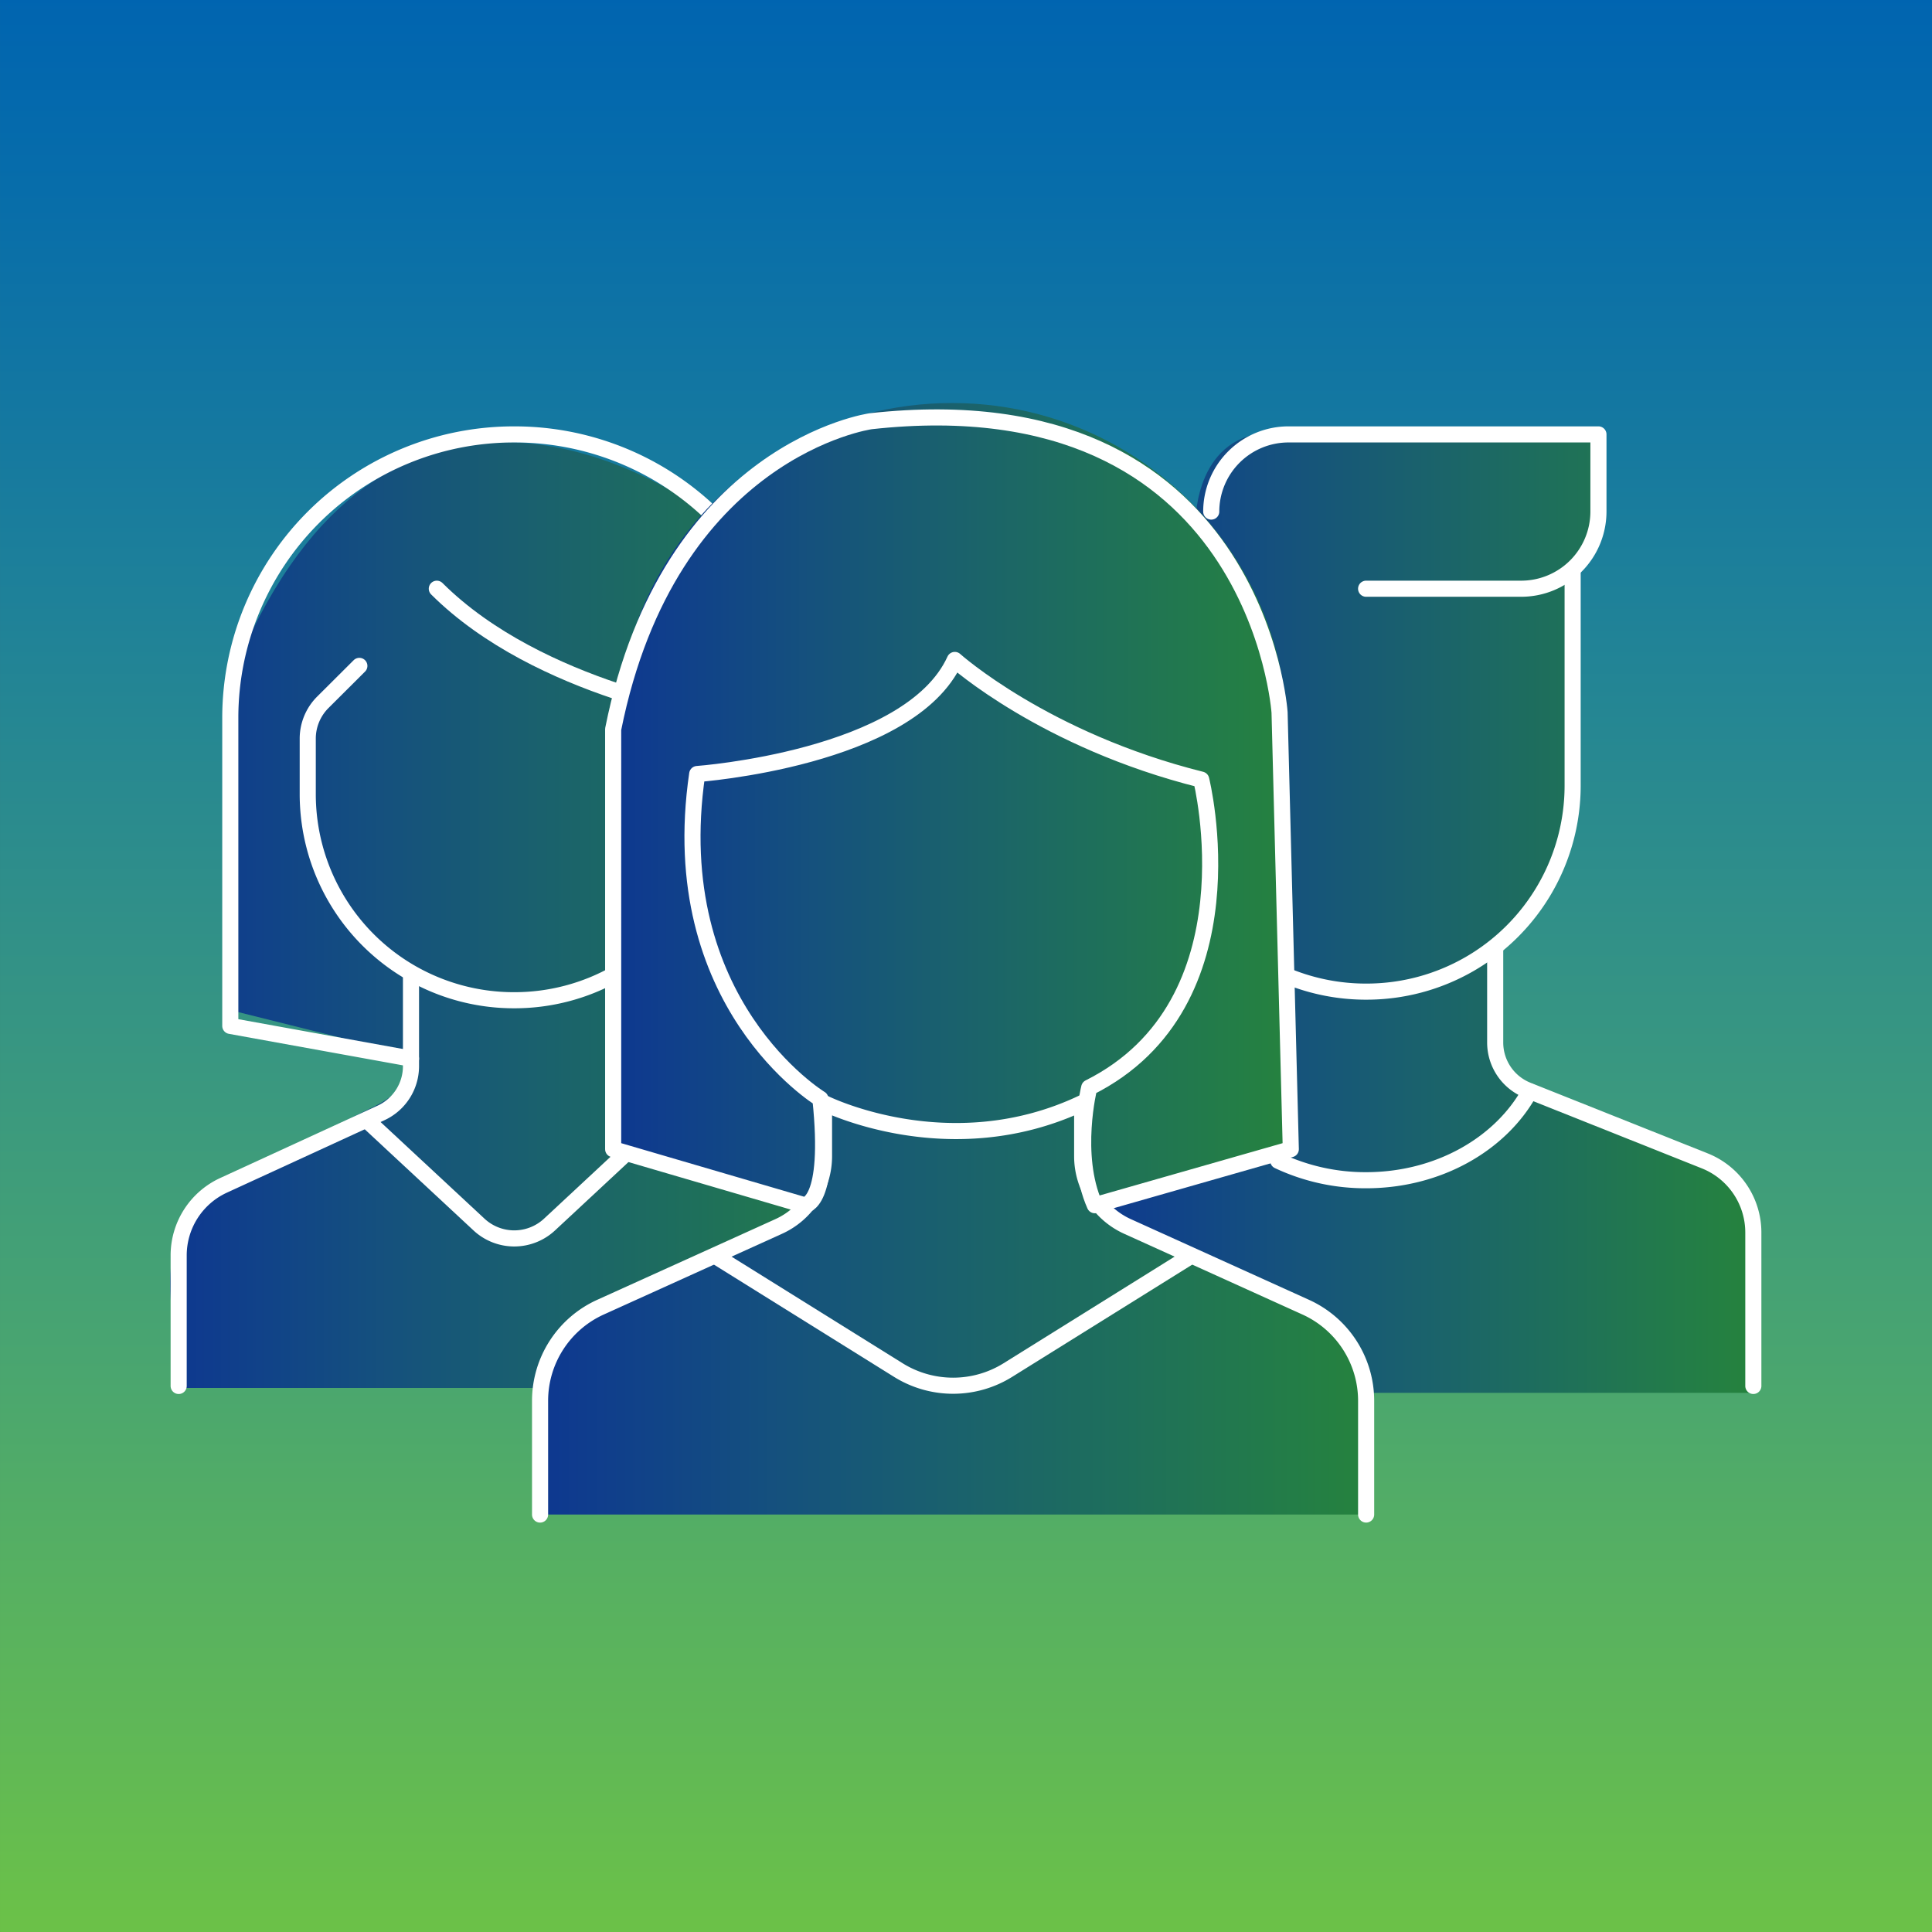 <svg xmlns="http://www.w3.org/2000/svg" xmlns:xlink="http://www.w3.org/1999/xlink" width="180" height="180" viewBox="0 0 180 180">
  <rect x="0" y="0" width="180" height="180" fill="#333333" stroke="none"/>
  <defs>
    <clipPath id="clip-path">
      <path id="Path_32946" data-name="Path 32946" d="M0,82.205H180v-180H0Z" transform="translate(0 97.795)" fill="none"/>
    </clipPath>
    <linearGradient id="linear-gradient" x2="1" gradientUnits="objectBoundingBox">
      <stop offset="0" stop-color="#0064b0"/>
      <stop offset="0.1" stop-color="#076daa"/>
      <stop offset="0.2" stop-color="#1276a2"/>
      <stop offset="0.3" stop-color="#1d809a"/>
      <stop offset="0.4" stop-color="#288990"/>
      <stop offset="0.5" stop-color="#339286"/>
      <stop offset="0.6" stop-color="#3e9c7b"/>
      <stop offset="0.7" stop-color="#49a570"/>
      <stop offset="0.8" stop-color="#55af63"/>
      <stop offset="0.9" stop-color="#60b856"/>
      <stop offset="1" stop-color="#6cc247"/>
    </linearGradient>
    <clipPath id="clip-path-2">
      <path id="Path_32948" data-name="Path 32948" d="M14.927-54.931,13.884-22.583l16.7,4.173s2.089,2.608-3.652,5.218h0l-14.609,7.3S8.145-4.845,8.666,4.546h0L9.188,12.7H75.97s10.436-62.937-17.738-81.72h0s-8.445-6.392-18.559-6.392h0c-8.389,0-17.924,4.4-24.747,20.48" transform="translate(-8.621 75.411)" fill="none"/>
    </clipPath>
    <linearGradient id="linear-gradient-2" x1="0.083" y1="0.724" x2="0.478" y2="0.724" gradientUnits="objectBoundingBox">
      <stop offset="0" stop-color="#0d3691"/>
      <stop offset="0.1" stop-color="#103f8b"/>
      <stop offset="0.2" stop-color="#124884"/>
      <stop offset="0.3" stop-color="#15517d"/>
      <stop offset="0.4" stop-color="#175975"/>
      <stop offset="0.5" stop-color="#1a616d"/>
      <stop offset="0.6" stop-color="#1c6864"/>
      <stop offset="0.7" stop-color="#1e6f5b"/>
      <stop offset="0.8" stop-color="#217651"/>
      <stop offset="0.9" stop-color="#237d47"/>
      <stop offset="1" stop-color="#26833c"/>
    </linearGradient>
    <clipPath id="clip-path-3">
      <path id="Path_32950" data-name="Path 32950" d="M72.905-75.906c-7.305,0-7.305,8.154-7.305,8.154h0c-17.478,15.325-9.131,81.324-9.131,81.324h61.045s.521-10.436,0-15.652h0c-.523-5.218-5.218-6-14.349-9.652h0c-9.131-3.654-9.65-5.741-9.65-5.741h0l-.263-10.434c6.262-3.652,6.784-14.086,6.784-14.086h0V-62.341c4.173-2.608,3.129-13.565,3.129-13.565H72.905Z" transform="translate(-54.477 75.906)" fill="none"/>
    </clipPath>
    <linearGradient id="linear-gradient-3" x1="0.557" y1="0.721" x2="0.909" y2="0.721" xlink:href="#linear-gradient-2"/>
    <clipPath id="clip-path-5">
      <path id="Path_32962" data-name="Path 32962" d="M31.2-46.244V-7.908L48.038-3.117H76.9L93.732-7.908V-46.244a31.207,31.207,0,0,0-31.264-31.15h0A31.208,31.208,0,0,0,31.2-46.244" transform="translate(-31.202 77.394)" fill="none"/>
    </clipPath>
    <linearGradient id="linear-gradient-4" x1="0.314" y1="0.626" x2="0.672" y2="0.626" xlink:href="#linear-gradient-2"/>
    <clipPath id="clip-path-6">
      <path id="Path_32964" data-name="Path 32964" d="M53.794-41.959V-37a7.187,7.187,0,0,1-4.23,6.543h0L32.977-22.948a9.581,9.581,0,0,0-5.64,8.724h0v10.6H104.3v-10.6a9.58,9.58,0,0,0-5.641-8.724h0L82.072-30.461A7.185,7.185,0,0,1,77.844-37h0v-4.955c-12.389,5.864-24.051,0-24.051,0" transform="translate(-27.337 41.959)" fill="none"/>
    </clipPath>
    <linearGradient id="linear-gradient-5" x1="0.274" y1="0.789" x2="0.712" y2="0.789" xlink:href="#linear-gradient-2"/>
    <clipPath id="clip-path-8">
      <path id="Path_32969" data-name="Path 32969" d="M55.038-76.312s-18.781,2.608-24,28.695h0V-8.485L48.861-3.269s2.527,0,1.484-9.913h0s-14.609-8.87-11.478-30.261h0s19.825-1.43,24-10.629h0s8.347,7.5,22.956,11.15h0s5.218,20.87-10.434,28.7h0s-1.564,6.262.521,10.957h0l18.26-5.216-1.042-40.7S91.28-76.66,61.173-76.664h0a55.879,55.879,0,0,0-6.135.352" transform="translate(-31.039 76.664)" fill="none"/>
    </clipPath>
    <linearGradient id="linear-gradient-6" x1="0.312" y1="0.629" x2="0.673" y2="0.629" xlink:href="#linear-gradient-2"/>
  </defs>
  <g id="Group_155688" data-name="Group 155688" transform="translate(0 97.795)">
    <g id="Group_155689" data-name="Group 155689" transform="translate(0 -97.795)" clip-path="url(#clip-path)">
      <g id="Group_155688-2" data-name="Group 155688" transform="translate(180.001 -0.001) rotate(90)">
        <path id="Path_32945" data-name="Path 32945" d="M0,180V0H180V180Z" transform="translate(0 0)" fill="url(#linear-gradient)"/>
      </g>
    </g>
    <g id="Group_155691" data-name="Group 155691" transform="translate(15.867 -56.595)" clip-path="url(#clip-path-2)">
      <g id="Group_155690" data-name="Group 155690" transform="translate(-15.867 -41.2)">
        <path id="Path_32947" data-name="Path 32947" d="M-8.121-70.756h180v180h-180Z" transform="translate(8.121 70.756)" fill="url(#linear-gradient-2)"/>
      </g>
    </g>
    <g id="Group_155693" data-name="Group 155693" transform="translate(100.269 -57.506)" clip-path="url(#clip-path-3)">
      <g id="Group_155692" data-name="Group 155692" transform="translate(-100.269 -40.289)">
        <path id="Path_32949" data-name="Path 32949" d="M-54.477-70.5h180v180h-180Z" transform="translate(54.477 70.503)" fill="url(#linear-gradient-3)"/>
      </g>
    </g>
    <g id="Group_155703" data-name="Group 155703" transform="translate(0 -97.795)" clip-path="url(#clip-path)">
      <g id="Group_155694" data-name="Group 155694" transform="translate(16.646 90.79)">
        <path id="Path_32951" data-name="Path 32951" d="M9.885,0V8.546A4.794,4.794,0,0,1,7.091,12.9l-14.66,6.74a7.187,7.187,0,0,0-4.191,6.527V38.336" transform="translate(11.76)" fill="none" stroke="#fff" stroke-linecap="round" stroke-linejoin="round" stroke-miterlimit="13.333" stroke-width="1.5"/>
      </g>
      <g id="Group_155695" data-name="Group 155695" transform="translate(28.672 62.038)">
        <path id="Path_32952" data-name="Path 32952" d="M13.148,13.073A19.216,19.216,0,0,1,3.6,15.6,19.2,19.2,0,0,1-15.641-3.572v-5.2a4.781,4.781,0,0,1,1.408-3.389l3.4-3.389" transform="translate(15.641 15.552)" fill="none" stroke="#fff" stroke-linecap="round" stroke-linejoin="round" stroke-miterlimit="13.333" stroke-width="1.5"/>
      </g>
      <g id="Group_155696" data-name="Group 155696" transform="translate(40.697 54.85)">
        <path id="Path_32953" data-name="Path 32953" d="M0,0C4.774,4.756,11.325,7.741,16.713,9.543" fill="none" stroke="#fff" stroke-linecap="round" stroke-linejoin="round" stroke-miterlimit="13.333" stroke-width="1.5"/>
      </g>
      <g id="Group_155697" data-name="Group 155697" transform="translate(34.233 104.418)">
        <path id="Path_32954" data-name="Path 32954" d="M10.9,1.481,3.993,7.91a4.822,4.822,0,0,1-6.567,0l-10.4-9.672" transform="translate(12.97 1.762)" fill="none" stroke="#fff" stroke-linecap="round" stroke-linejoin="round" stroke-miterlimit="13.333" stroke-width="1.5"/>
      </g>
      <g id="Group_155698" data-name="Group 155698" transform="translate(21.456 40.474)">
        <path id="Path_32955" data-name="Path 32955" d="M20.246,3.163A26.416,26.416,0,0,0,2.371-3.763,26.407,26.407,0,0,0-24.086,22.592V51.344l16.836,3.05" transform="translate(24.086 3.763)" fill="none" stroke="#fff" stroke-linecap="round" stroke-linejoin="round" stroke-miterlimit="13.333" stroke-width="1.5"/>
      </g>
      <g id="Group_155699" data-name="Group 155699" transform="translate(139.303 88.395)">
        <path id="Path_32956" data-name="Path 32956" d="M10.984,18.6V4.3A7.188,7.188,0,0,0,6.449-2.373L-10.043-8.946a4.791,4.791,0,0,1-3.024-4.449V-22.13" transform="translate(13.067 22.13)" fill="none" stroke="#fff" stroke-linecap="round" stroke-linejoin="round" stroke-miterlimit="13.333" stroke-width="1.5"/>
      </g>
      <g id="Group_155700" data-name="Group 155700" transform="translate(120.075 53.391)">
        <path id="Path_32957" data-name="Path 32957" d="M0,17.176a19.27,19.27,0,0,0,7.2,1.388A19.2,19.2,0,0,0,26.444-.6V-20.433" transform="translate(0 20.433)" fill="none" stroke="#fff" stroke-linecap="round" stroke-linejoin="round" stroke-miterlimit="13.333" stroke-width="1.5"/>
      </g>
      <g id="Group_155701" data-name="Group 155701" transform="translate(112.848 40.473)">
        <path id="Path_32958" data-name="Path 32958" d="M6.59,6.566H21.02A7.2,7.2,0,0,0,28.235-.622V-7.811H-.625A7.2,7.2,0,0,0-7.84-.622" transform="translate(7.84 7.811)" fill="none" stroke="#fff" stroke-linecap="round" stroke-linejoin="round" stroke-miterlimit="13.333" stroke-width="1.5"/>
      </g>
      <g id="Group_155702" data-name="Group 155702" transform="translate(119.092 101.687)">
        <path id="Path_32959" data-name="Path 32959" d="M10.7,0C8.012,4.887,2.2,8.272-4.544,8.272A19.041,19.041,0,0,1-12.731,6.46" transform="translate(12.731)" fill="none" stroke="#fff" stroke-linecap="round" stroke-linejoin="round" stroke-miterlimit="13.333" stroke-width="1.5"/>
      </g>
    </g>
    <g id="Group_155705" data-name="Group 155705" transform="translate(57.43 -60.245)" clip-path="url(#clip-path-5)">
      <g id="Group_155704" data-name="Group 155704" transform="translate(-57.43 -37.55)">
        <path id="Path_32961" data-name="Path 32961" d="M-30.7-61.257h180v180h-180Z" transform="translate(30.702 61.257)" fill="url(#linear-gradient-4)"/>
      </g>
    </g>
    <g id="Group_155707" data-name="Group 155707" transform="translate(50.316 4.976)" clip-path="url(#clip-path-6)">
      <g id="Group_155706" data-name="Group 155706" transform="translate(-50.316 -102.771)">
        <path id="Path_32963" data-name="Path 32963" d="M-26.838-77.164h180v180h-180Z" transform="translate(26.838 77.164)" fill="url(#linear-gradient-5)"/>
      </g>
    </g>
    <g id="Group_155710" data-name="Group 155710" transform="translate(0 -97.795)" clip-path="url(#clip-path)">
      <g id="Group_155708" data-name="Group 155708" transform="translate(50.317 102.771)">
        <path id="Path_32965" data-name="Path 32965" d="M0,17.508V6.906A9.581,9.581,0,0,1,5.64-1.818L22.227-9.33a7.187,7.187,0,0,0,4.228-6.543v-4.955s11.664,5.864,24.051,0v4.955a7.187,7.187,0,0,0,4.23,6.543L71.323-1.818a9.583,9.583,0,0,1,5.64,8.724v10.6" transform="translate(0 20.828)" fill="none" stroke="#fff" stroke-linecap="round" stroke-linejoin="round" stroke-width="1.5"/>
      </g>
      <g id="Group_155709" data-name="Group 155709" transform="translate(66.851 117.147)">
        <path id="Path_32966" data-name="Path 32966" d="M20.045,0,3.2,10.5A9.65,9.65,0,0,1-7,10.5L-23.847,0" transform="translate(23.847)" fill="none" stroke="#fff" stroke-linecap="round" stroke-linejoin="round" stroke-miterlimit="13.333" stroke-width="1.5"/>
      </g>
    </g>
    <g id="Group_155712" data-name="Group 155712" transform="translate(57.13 -58.902)" clip-path="url(#clip-path-8)">
      <g id="Group_155711" data-name="Group 155711" transform="translate(-57.13 -38.894)">
        <path id="Path_32968" data-name="Path 32968" d="M-30.539-61.507h180v180h-180Z" transform="translate(30.539 61.507)" fill="url(#linear-gradient-6)"/>
      </g>
    </g>
    <g id="Group_155714" data-name="Group 155714" transform="translate(0 -97.795)" clip-path="url(#clip-path)">
      <g id="Group_155713" data-name="Group 155713" transform="translate(57.131 38.892)">
        <path id="Path_32970" data-name="Path 32970" d="M8.139,33.519s2.525,0,1.482-9.913c0,0-14.609-8.87-11.478-30.261,0,0,19.825-1.428,24-10.628,0,0,8.349,7.5,22.958,11.15,0,0,5.216,20.869-10.436,28.695,0,0-1.564,6.262.523,10.957L53.447,28.3,52.4-12.394s-2.087-31.111-38.087-27.13c0,0-18.783,2.608-24,28.695V28.3Z" transform="translate(9.683 39.876)" fill="none" stroke="#fff" stroke-linecap="round" stroke-linejoin="round" stroke-width="1.5"/>
      </g>
    </g>
  </g>
</svg>
